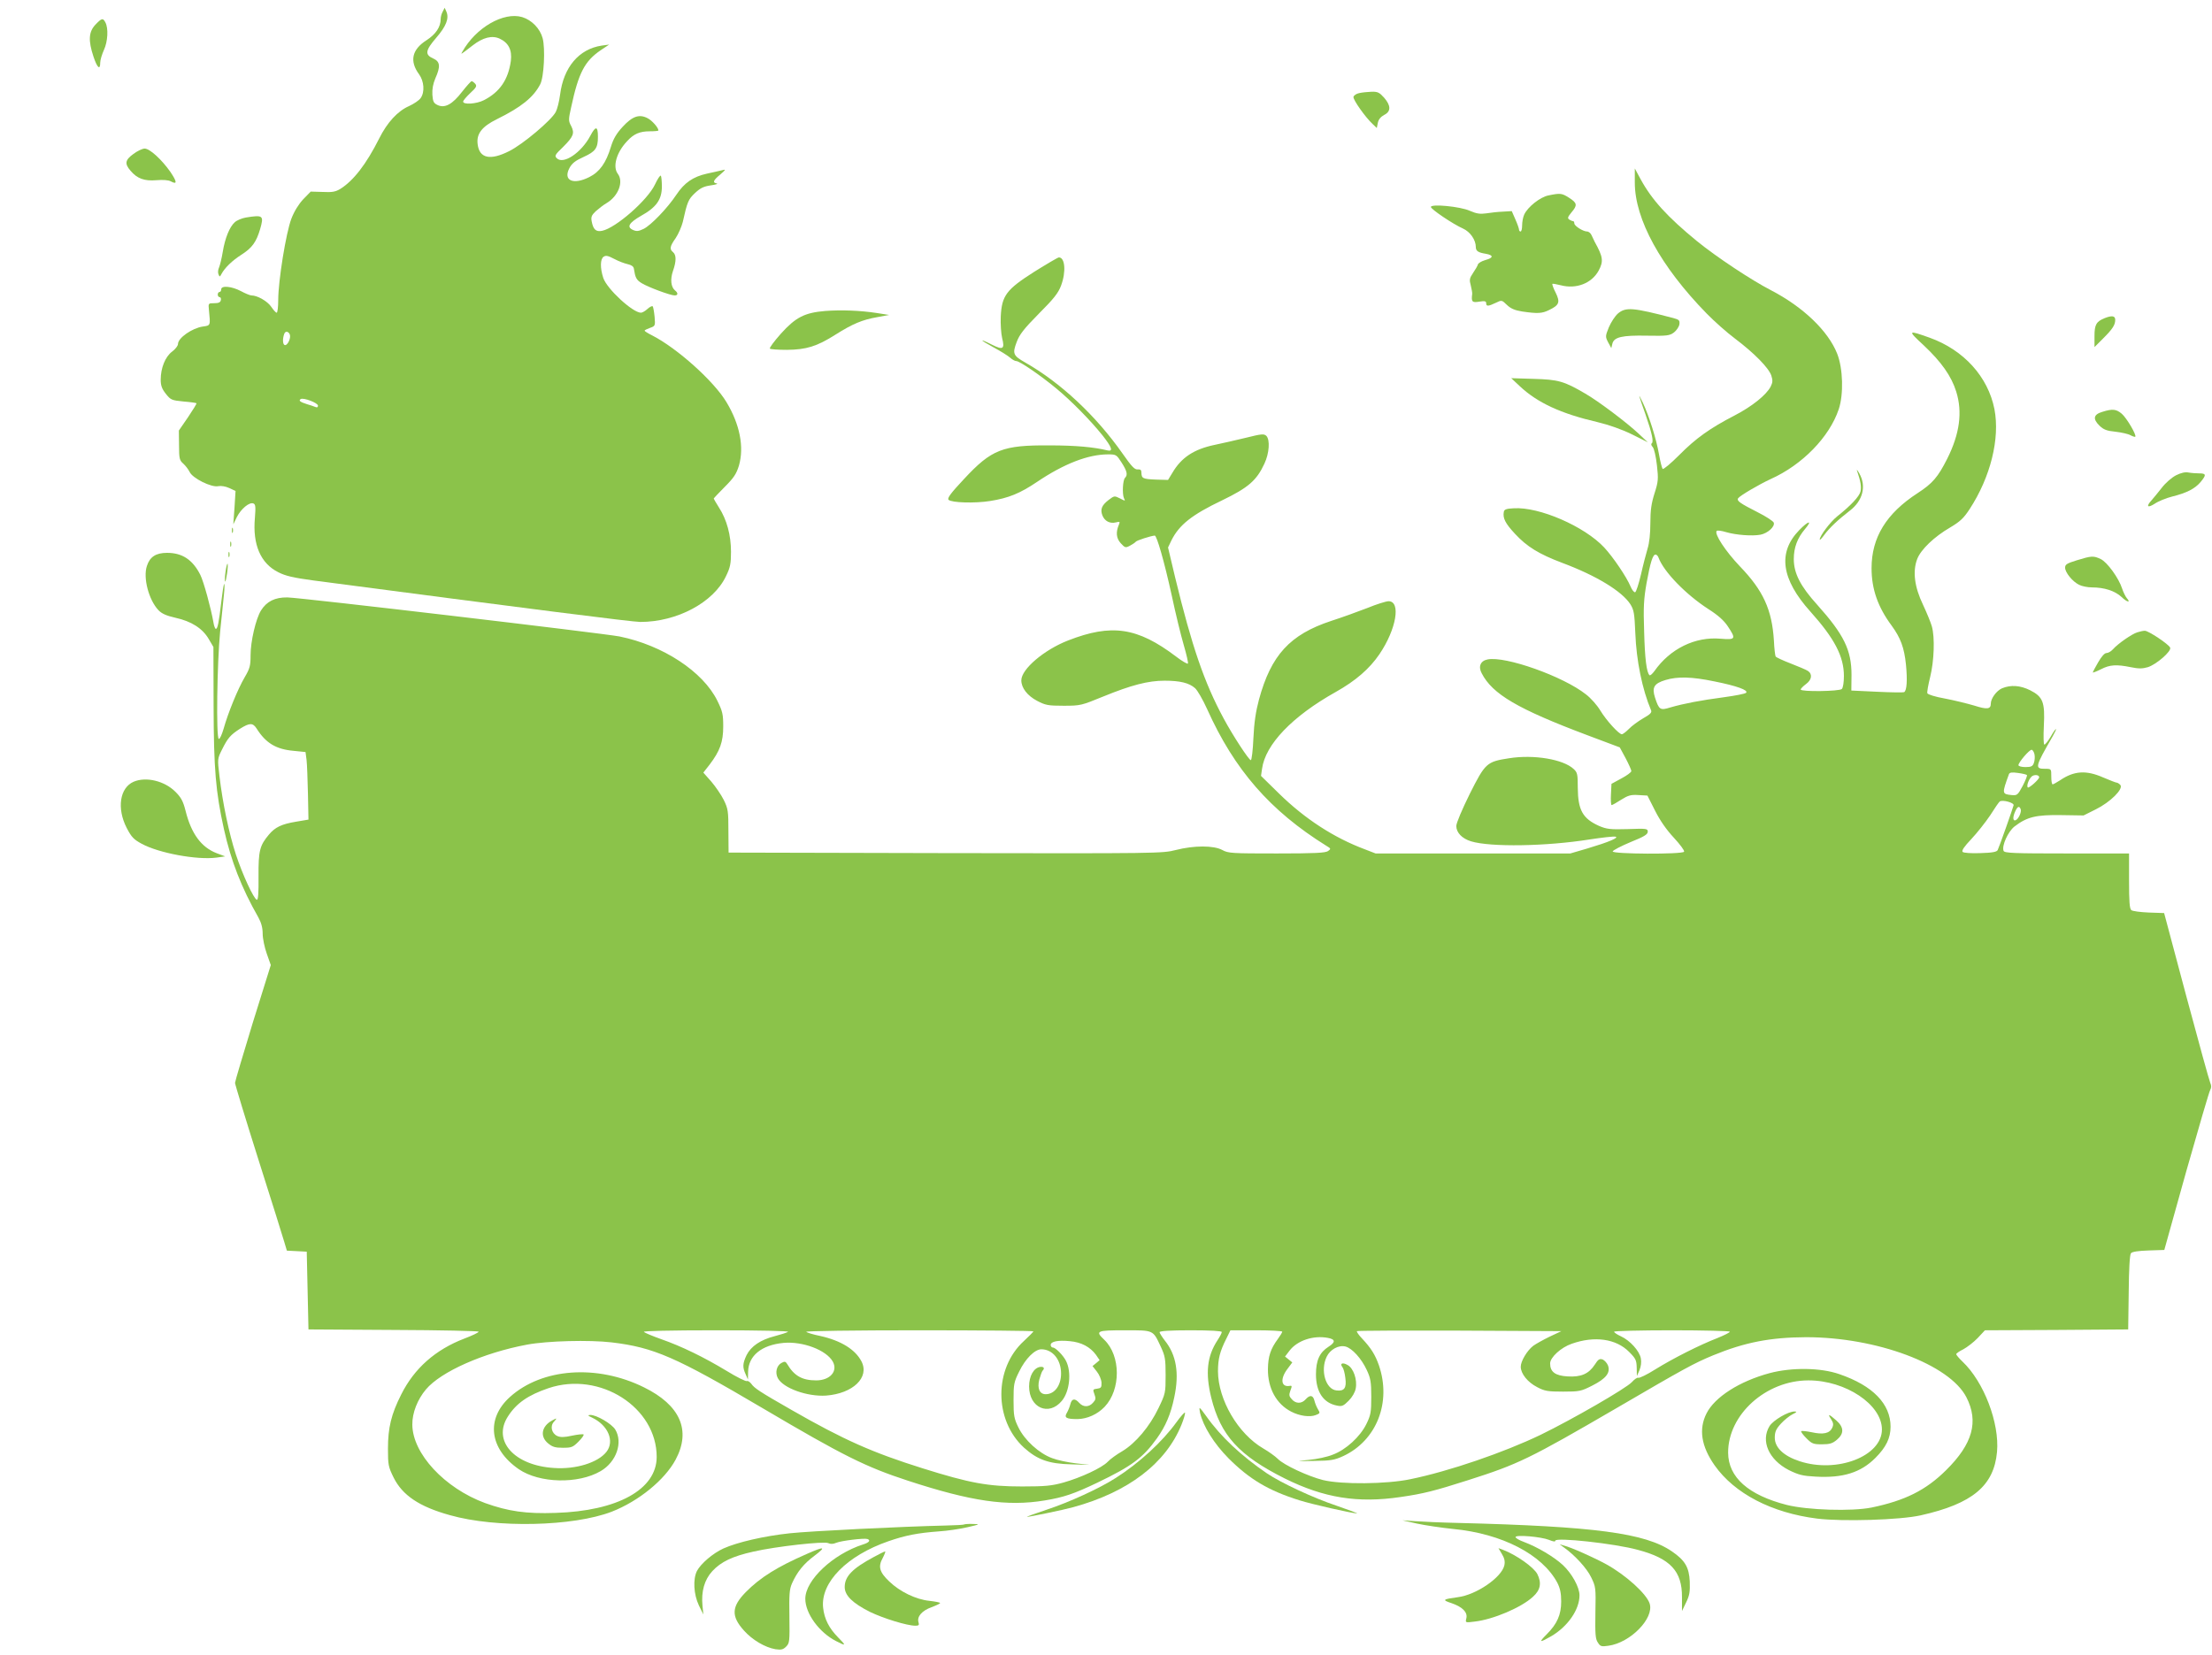 <?xml version="1.0" standalone="no"?>
<!DOCTYPE svg PUBLIC "-//W3C//DTD SVG 20010904//EN"
 "http://www.w3.org/TR/2001/REC-SVG-20010904/DTD/svg10.dtd">
<svg version="1.0" xmlns="http://www.w3.org/2000/svg"
 width="1280pt" height="958pt" viewBox="0 0 1280 958"
 preserveAspectRatio="xMidYMid meet">
<g transform="translate(0,958) scale(0.1,-0.1)"
fill="#8bc34a" stroke="none">
<path d="M2562 9513 c-7 -12 -12 -31 -12 -43 0 -46 -28 -88 -82 -123 -85 -54
-99 -121 -43 -197 29 -40 34 -103 9 -138 -9 -13 -39 -33 -67 -46 -66 -29 -126
-94 -173 -188 -75 -149 -148 -243 -224 -291 -28 -17 -47 -21 -103 -18 l-69 2
-43 -44 c-27 -29 -52 -69 -69 -113 -31 -81 -76 -360 -76 -470 0 -41 -4 -74 -9
-74 -5 0 -19 16 -32 35 -22 32 -80 65 -114 65 -8 0 -35 11 -61 25 -53 28 -114
34 -114 10 0 -8 -4 -15 -10 -15 -5 0 -10 -7 -10 -15 0 -8 5 -15 11 -15 6 0 9
-8 7 -17 -2 -13 -13 -18 -38 -18 -35 0 -35 0 -31 -40 9 -90 10 -89 -35 -95
-62 -9 -144 -66 -144 -101 0 -10 -15 -30 -34 -44 -40 -30 -66 -95 -66 -163 0
-34 7 -53 30 -82 28 -35 33 -37 102 -44 39 -3 73 -8 75 -10 2 -2 -20 -38 -49
-81 l-53 -77 1 -85 c0 -78 3 -88 25 -107 13 -12 29 -33 36 -47 16 -37 127 -92
166 -83 17 3 42 -1 64 -11 l36 -17 -6 -96 -7 -97 21 43 c24 47 72 87 95 78 13
-5 14 -19 9 -84 -14 -154 33 -263 135 -314 43 -22 87 -32 205 -48 1239 -163
1846 -240 1890 -240 213 0 424 113 496 265 25 51 29 73 29 141 0 96 -24 186
-70 257 -16 26 -30 49 -30 51 0 2 29 33 64 68 53 53 67 75 82 123 31 108 5
239 -72 367 -73 122 -286 313 -431 387 -24 12 -43 24 -43 27 0 3 14 10 31 16
31 11 31 12 27 64 -3 30 -8 57 -11 61 -4 3 -17 -3 -30 -15 -13 -12 -30 -22
-38 -22 -48 0 -197 138 -218 201 -19 58 -18 110 2 123 13 9 26 6 62 -13 24
-13 59 -26 77 -30 22 -5 34 -13 36 -26 8 -52 14 -65 45 -84 37 -23 166 -71
191 -71 20 0 21 14 2 29 -24 20 -28 65 -12 112 20 56 20 93 1 109 -22 18 -19
34 15 82 16 24 34 66 41 93 26 117 32 131 70 167 31 29 50 39 92 45 28 4 44 9
35 11 -26 5 -22 17 20 52 32 28 34 31 12 25 -14 -3 -54 -13 -89 -20 -81 -18
-131 -53 -177 -122 -51 -77 -148 -178 -190 -198 -29 -14 -41 -15 -61 -6 -38
17 -24 41 47 82 88 49 120 94 120 169 0 31 -3 60 -6 63 -4 4 -19 -19 -34 -51
-43 -91 -227 -252 -306 -268 -35 -7 -51 7 -60 54 -5 26 -1 36 23 59 17 15 45
37 64 48 67 40 99 123 64 169 -31 41 -8 124 54 189 38 42 73 57 131 57 27 0
50 2 50 5 0 16 -37 58 -63 71 -48 25 -88 11 -144 -50 -36 -39 -54 -70 -68
-116 -28 -93 -65 -145 -125 -175 -93 -47 -153 -20 -115 52 15 28 34 43 83 65
68 31 82 51 82 116 0 63 -13 65 -44 6 -52 -98 -156 -168 -194 -130 -14 14 -11
20 36 65 61 61 68 80 47 122 -16 29 -16 37 0 108 43 200 78 267 172 331 l48
32 -44 -6 c-131 -20 -220 -125 -240 -284 -5 -38 -16 -83 -25 -100 -25 -48
-191 -188 -270 -227 -109 -55 -172 -42 -182 40 -8 60 24 102 111 145 142 70
212 127 251 202 22 42 30 208 14 267 -15 56 -63 105 -118 122 -108 32 -269
-61 -347 -201 -10 -17 -11 -18 60 37 59 46 113 60 157 39 51 -24 72 -66 64
-129 -15 -108 -64 -180 -156 -227 -43 -22 -120 -27 -120 -8 0 6 19 28 41 49
35 32 40 41 29 54 -7 8 -16 15 -21 15 -4 0 -29 -28 -55 -61 -56 -73 -100 -97
-142 -77 -23 11 -27 20 -30 60 -2 32 4 63 17 94 31 69 28 97 -11 115 -51 22
-47 47 16 120 58 67 76 113 59 152 l-10 22 -11 -22z m-885 -1869 c8 -21 -14
-67 -30 -61 -11 4 -13 36 -2 65 6 17 24 15 32 -4z m163 -412 c0 -10 -6 -12
-17 -7 -10 4 -30 11 -45 15 -41 13 -52 21 -38 30 16 10 100 -22 100 -38z"/>
<path d="M552 9437 c-39 -41 -42 -92 -11 -185 22 -66 39 -80 39 -34 0 15 10
47 21 72 23 49 27 126 9 160 -14 27 -21 26 -58 -13z"/>
<path d="M7865 9041 c-16 -3 -31 -13 -33 -22 -3 -16 68 -117 111 -157 l24 -23
6 30 c4 20 17 35 37 46 40 20 39 54 -1 100 -27 30 -37 35 -73 34 -22 -1 -54
-4 -71 -8z"/>
<path d="M772 8689 c-48 -35 -52 -56 -17 -97 39 -46 80 -61 151 -55 38 3 69 1
83 -7 37 -20 36 -3 -3 55 -50 71 -119 135 -149 135 -13 0 -42 -14 -65 -31z"/>
<path d="M9460 8523 c0 -212 150 -486 416 -758 44 -45 117 -110 164 -145 110
-83 195 -169 210 -214 9 -28 8 -40 -4 -64 -25 -48 -107 -114 -207 -166 -145
-75 -226 -133 -322 -230 -49 -49 -92 -85 -96 -80 -4 5 -14 43 -21 84 -15 87
-57 222 -94 300 -29 60 -28 55 16 -69 38 -110 48 -160 36 -167 -5 -4 -3 -13 6
-22 8 -10 18 -53 24 -105 9 -80 8 -94 -14 -163 -18 -57 -24 -97 -24 -172 0
-60 -6 -116 -16 -147 -8 -27 -26 -95 -38 -149 -13 -55 -28 -102 -34 -104 -6
-2 -18 13 -26 32 -23 56 -102 172 -153 227 -115 123 -376 236 -523 227 -44 -2
-56 -7 -58 -21 -7 -36 9 -67 64 -126 69 -75 139 -118 274 -169 198 -74 345
-164 394 -239 21 -34 24 -52 29 -168 6 -159 40 -325 91 -446 6 -13 -5 -24 -46
-47 -29 -17 -66 -44 -82 -61 -17 -17 -35 -31 -41 -31 -17 0 -90 80 -125 138
-18 30 -55 72 -83 93 -131 104 -466 223 -569 202 -41 -8 -55 -41 -34 -80 62
-121 209 -207 610 -358 l189 -71 34 -63 c18 -34 33 -68 33 -74 0 -7 -26 -26
-58 -43 l-57 -31 -3 -61 c-2 -34 0 -62 4 -62 4 0 29 14 55 31 40 25 56 30 100
27 l52 -3 44 -87 c28 -56 66 -111 109 -157 36 -39 63 -75 59 -81 -10 -16 -418
-14 -413 2 3 7 49 31 104 54 77 31 99 44 99 60 0 18 -7 19 -116 15 -102 -3
-122 0 -165 18 -96 43 -123 92 -124 222 0 77 -2 88 -24 108 -60 56 -230 85
-374 62 -129 -20 -137 -27 -227 -206 -44 -89 -78 -169 -78 -186 0 -38 33 -73
86 -89 113 -34 433 -29 685 11 73 11 140 19 150 16 23 -5 -38 -31 -162 -68
l-99 -29 -563 0 -564 0 -62 24 c-179 67 -347 176 -497 323 l-104 102 6 41 c19
141 175 304 427 445 114 64 195 134 252 218 98 144 126 307 53 307 -13 0 -69
-17 -122 -39 -54 -21 -148 -55 -210 -75 -239 -79 -348 -198 -418 -456 -18 -67
-28 -133 -32 -222 -3 -71 -10 -128 -15 -128 -11 0 -105 144 -157 241 -113 209
-184 418 -281 817 l-41 173 20 42 c45 89 117 147 293 231 151 73 200 115 245
213 28 60 33 137 11 160 -14 13 -27 12 -119 -11 -57 -14 -138 -32 -180 -41
-120 -25 -193 -73 -245 -162 l-25 -41 -70 2 c-76 3 -83 7 -84 39 0 17 -5 21
-22 20 -17 -2 -35 17 -86 90 -154 220 -359 412 -565 529 -70 40 -74 51 -49
118 16 43 41 76 128 164 87 87 113 120 129 163 30 80 23 164 -13 163 -7 -1
-70 -38 -142 -83 -162 -103 -188 -138 -194 -259 -2 -43 2 -100 8 -125 16 -63
5 -70 -57 -39 -81 41 -75 30 8 -15 41 -22 84 -49 96 -60 11 -10 27 -19 35 -19
19 0 138 -81 232 -159 87 -72 196 -183 266 -270 56 -71 64 -96 29 -88 -77 19
-184 29 -333 29 -273 2 -337 -23 -496 -194 -78 -83 -99 -112 -90 -121 17 -17
152 -21 240 -7 107 17 173 44 271 110 157 106 297 160 412 160 47 0 49 -2 78
-47 32 -50 37 -72 20 -89 -13 -13 -17 -93 -6 -118 9 -17 8 -17 -23 -1 -32 16
-33 16 -66 -9 -40 -31 -49 -54 -36 -89 13 -33 43 -49 77 -41 24 6 26 5 19 -12
-19 -44 -16 -79 10 -108 25 -27 28 -28 53 -15 15 8 30 18 34 23 5 8 87 34 110
36 12 0 55 -149 98 -345 22 -104 54 -235 70 -289 16 -55 27 -103 24 -107 -2
-4 -34 14 -69 41 -223 169 -373 191 -624 93 -139 -54 -271 -166 -271 -231 0
-44 35 -89 92 -119 48 -25 63 -28 153 -28 98 0 103 2 228 53 164 67 261 92
356 92 90 0 142 -13 176 -43 14 -12 45 -66 70 -121 158 -352 365 -589 689
-791 28 -17 29 -18 11 -31 -15 -11 -78 -14 -297 -14 -259 0 -281 1 -315 20
-50 27 -163 27 -269 0 -77 -20 -106 -20 -1334 -18 l-1254 3 -1 125 c0 115 -2
129 -27 180 -15 30 -48 78 -72 106 l-46 52 36 46 c60 79 79 131 79 221 0 71
-4 88 -34 149 -83 169 -315 321 -566 372 -99 19 -1847 225 -1922 226 -72 1
-120 -23 -153 -76 -30 -49 -60 -179 -60 -258 0 -61 -4 -77 -34 -128 -40 -68
-97 -208 -122 -298 -10 -34 -22 -61 -28 -59 -16 6 -10 442 8 623 9 82 18 178
22 214 4 36 4 63 1 60 -3 -3 -10 -48 -16 -100 -15 -128 -22 -160 -32 -160 -4
0 -11 17 -14 38 -14 80 -56 235 -76 275 -44 87 -104 127 -192 127 -65 0 -100
-23 -117 -76 -23 -69 11 -197 67 -256 19 -20 46 -32 99 -44 91 -20 156 -61
192 -123 l27 -46 1 -340 c1 -369 12 -497 60 -715 41 -184 101 -338 199 -510
17 -31 25 -60 25 -95 0 -27 11 -80 24 -116 l23 -65 -104 -333 c-56 -184 -103
-341 -103 -349 0 -8 61 -209 136 -446 75 -237 143 -452 150 -478 l14 -47 58
-3 57 -3 5 -225 5 -225 493 -3 c270 -1 492 -6 492 -10 0 -5 -38 -23 -83 -40
-167 -64 -290 -172 -366 -325 -57 -113 -76 -191 -76 -312 0 -94 2 -105 33
-168 51 -102 148 -168 325 -217 267 -76 714 -66 937 20 156 61 307 184 370
302 90 169 26 315 -184 418 -271 134 -589 111 -774 -55 -142 -127 -121 -301
50 -419 120 -82 344 -87 474 -11 91 53 130 166 84 241 -22 34 -108 84 -144 84
-17 -1 -15 -4 9 -15 94 -44 133 -137 84 -199 -49 -62 -177 -102 -303 -93 -230
14 -358 157 -267 298 49 77 117 124 235 164 297 100 627 -111 626 -399 -1
-187 -226 -312 -585 -323 -171 -6 -274 9 -408 57 -234 86 -420 286 -421 454
-1 68 30 146 79 204 87 103 333 212 585 259 119 22 360 28 489 13 244 -29 371
-84 876 -382 466 -275 595 -339 840 -419 364 -119 573 -150 790 -114 110 18
169 38 305 103 200 96 264 144 345 257 50 70 80 140 100 237 30 140 12 246
-55 329 -16 21 -30 43 -30 48 0 7 60 11 180 11 116 0 180 -4 180 -10 0 -6 -11
-27 -25 -48 -60 -92 -71 -189 -36 -332 54 -218 160 -335 426 -468 226 -112
421 -144 670 -107 132 19 198 36 389 97 292 93 356 124 861 418 394 230 447
259 558 305 185 76 332 104 538 105 409 0 831 -158 928 -348 72 -141 36 -270
-118 -422 -117 -116 -238 -176 -431 -216 -115 -23 -369 -15 -490 15 -223 57
-339 160 -340 302 -1 221 219 419 465 419 215 0 425 -140 425 -284 0 -155
-260 -255 -476 -184 -92 30 -144 79 -144 136 0 34 7 50 35 81 19 21 50 46 68
55 25 12 27 16 11 16 -37 0 -122 -50 -144 -84 -53 -86 -5 -195 111 -255 57
-28 80 -34 155 -38 158 -9 261 23 346 108 62 62 88 115 88 181 0 132 -103 238
-296 304 -108 38 -276 40 -404 6 -174 -47 -317 -138 -365 -233 -46 -91 -31
-190 47 -301 115 -163 330 -275 593 -308 147 -18 482 -8 600 19 299 67 423
171 441 367 15 167 -76 406 -200 523 -20 19 -36 38 -36 43 0 4 18 17 41 28 22
12 60 41 83 65 l42 45 415 2 414 3 3 214 c1 134 6 219 13 227 7 9 43 14 102
16 l91 3 127 455 c71 250 133 463 139 472 7 12 7 25 0 40 -6 13 -68 239 -139
503 l-128 480 -88 3 c-49 2 -95 8 -102 14 -10 8 -13 51 -13 169 l0 159 -360 0
c-307 0 -361 2 -366 15 -12 29 26 112 63 141 73 56 125 68 269 66 l131 -2 70
35 c85 42 161 118 143 141 -7 8 -17 14 -22 14 -5 0 -40 14 -78 30 -98 43 -168
39 -250 -17 -19 -12 -38 -23 -42 -23 -5 0 -8 20 -8 45 0 45 0 45 -35 45 -62 0
-60 9 43 188 13 23 22 42 19 42 -3 0 -17 -20 -31 -45 -15 -25 -31 -45 -36 -45
-5 0 -6 47 -3 108 7 138 -5 169 -80 207 -57 28 -111 32 -162 11 -32 -14 -65
-59 -65 -89 0 -32 -21 -35 -96 -11 -41 12 -118 31 -171 41 -52 9 -97 23 -100
30 -3 6 5 49 16 94 23 92 28 229 10 293 -6 22 -29 78 -51 125 -50 104 -61 194
-34 265 21 55 98 129 191 183 57 34 78 53 113 107 120 184 176 407 143 578
-37 187 -177 342 -374 413 -129 46 -130 44 -35 -44 102 -96 160 -178 188 -268
37 -119 20 -244 -52 -388 -54 -107 -85 -143 -171 -199 -182 -118 -267 -257
-267 -435 0 -120 36 -224 116 -332 52 -71 73 -128 83 -225 9 -92 5 -150 -10
-160 -5 -3 -76 -2 -158 2 l-148 7 1 91 c0 143 -44 233 -198 405 -98 108 -136
183 -136 265 0 67 21 122 65 174 45 53 20 49 -34 -7 -125 -129 -104 -283 65
-471 140 -156 194 -260 194 -373 0 -36 -5 -68 -12 -75 -14 -14 -238 -17 -238
-3 0 5 14 19 30 31 35 25 39 59 11 77 -11 7 -56 26 -100 43 -44 17 -83 35 -86
40 -3 5 -8 46 -10 91 -11 180 -62 291 -197 431 -83 87 -150 189 -134 205 4 4
28 1 54 -7 58 -17 152 -24 199 -15 42 8 85 47 77 70 -4 9 -45 36 -93 60 -102
52 -123 66 -113 81 10 15 121 80 188 111 183 82 340 243 394 404 29 86 25 236
-9 322 -52 131 -196 270 -383 367 -116 60 -316 193 -428 284 -171 140 -261
239 -326 358 l-34 63 0 -82z m137 -2170 c30 -82 157 -213 288 -298 57 -36 91
-67 113 -100 49 -74 46 -79 -42 -72 -147 13 -292 -58 -383 -188 -12 -16 -24
-27 -28 -23 -17 16 -27 96 -31 253 -5 142 -2 188 14 280 22 121 36 165 52 165
6 0 14 -8 17 -17z m323 -717 c130 -26 199 -51 184 -66 -6 -6 -64 -17 -130 -26
-129 -17 -230 -36 -309 -59 -58 -18 -65 -14 -88 57 -19 59 -6 82 61 102 69 21
152 19 282 -8z m-8435 -273 c53 -84 112 -120 214 -129 l69 -7 6 -46 c3 -25 6
-113 8 -196 l3 -149 -71 -12 c-85 -14 -122 -32 -158 -75 -53 -63 -61 -93 -60
-242 1 -97 -2 -137 -10 -135 -18 6 -82 144 -121 262 -40 122 -77 300 -95 453
-12 101 -12 101 15 155 33 66 48 84 104 120 56 35 74 35 96 1z m10288 -150 c3
-15 1 -37 -4 -50 -7 -19 -16 -23 -49 -23 -22 0 -40 5 -40 11 0 16 62 89 76 89
6 0 14 -12 17 -27z m-44 -119 c3 -3 -8 -31 -24 -62 -29 -54 -32 -57 -65 -54
-56 6 -56 8 -15 121 4 10 17 12 52 7 25 -3 49 -9 52 -12z m71 -13 c0 -12 -59
-65 -66 -59 -8 9 4 45 22 63 14 13 44 11 44 -4z m-148 -162 c-5 -20 -83 -241
-92 -259 -5 -11 -30 -16 -100 -18 -54 -2 -97 1 -103 7 -7 7 9 31 50 74 33 35
82 97 109 137 26 41 51 78 56 81 17 11 83 -7 80 -22z m41 -23 c6 -16 -13 -58
-30 -64 -16 -5 -17 19 -1 53 13 28 23 32 31 11z m-7133 -3025 c-8 -5 -43 -16
-77 -25 -82 -21 -137 -58 -163 -110 -23 -49 -24 -70 -5 -111 l13 -30 1 45 c2
93 78 155 205 167 111 10 247 -41 285 -108 31 -56 -16 -109 -96 -109 -82 0
-128 27 -168 95 -9 15 -15 16 -33 6 -28 -15 -38 -56 -21 -88 31 -58 170 -108
279 -101 156 12 253 105 205 198 -36 69 -118 120 -238 147 -40 8 -76 19 -82
24 -5 5 274 9 653 9 364 0 662 -3 662 -6 0 -3 -25 -28 -55 -56 -174 -159 -174
-457 0 -617 78 -70 143 -94 275 -97 l105 -3 -80 9 c-44 5 -106 18 -137 30 -76
28 -159 104 -195 178 -25 51 -28 68 -28 157 0 93 2 105 33 167 36 74 90 128
128 128 65 0 114 -60 114 -140 0 -69 -37 -120 -89 -120 -35 0 -50 33 -37 85 7
24 15 47 19 51 14 14 7 25 -14 22 -37 -5 -64 -53 -64 -113 0 -124 114 -174
189 -84 46 54 58 168 24 233 -16 31 -60 76 -75 76 -7 0 -13 7 -13 15 0 20 41
29 111 22 66 -6 117 -33 151 -79 l21 -31 -20 -17 -21 -17 25 -32 c14 -17 26
-46 27 -64 1 -28 -3 -32 -25 -35 -25 -3 -26 -5 -16 -32 9 -24 8 -32 -8 -49
-23 -27 -57 -27 -80 -1 -25 28 -43 25 -51 -7 -4 -16 -13 -38 -20 -50 -18 -29
-4 -37 61 -37 57 1 116 28 157 71 95 100 94 296 -2 388 -54 51 -45 55 118 55
170 0 163 3 209 -95 25 -54 28 -71 28 -165 0 -102 -1 -107 -41 -190 -51 -107
-133 -204 -210 -250 -33 -19 -70 -46 -84 -61 -33 -35 -156 -92 -255 -120 -68
-19 -105 -23 -240 -23 -198 0 -302 19 -576 105 -290 91 -455 164 -757 337
-189 108 -217 127 -235 153 -9 11 -20 18 -25 15 -6 -3 -59 23 -119 60 -131 79
-258 141 -378 183 -50 18 -94 36 -99 42 -6 5 150 9 420 9 245 0 423 -4 414 -9z
m2860 1 c0 -4 -12 -24 -26 -43 -42 -57 -56 -100 -57 -174 -1 -111 49 -202 135
-246 48 -25 107 -33 141 -20 26 10 27 12 14 33 -8 13 -17 35 -21 51 -8 32 -26
35 -51 7 -23 -26 -57 -26 -80 1 -16 17 -17 25 -8 50 10 26 10 30 -5 27 -49 -8
-55 41 -13 97 l29 39 -21 17 -21 17 26 34 c45 59 138 90 222 74 44 -8 45 -25
4 -51 -52 -33 -73 -79 -73 -160 0 -102 43 -166 122 -181 28 -6 37 -2 67 28 21
21 37 49 41 71 10 51 -13 118 -47 136 -29 17 -47 9 -30 -12 6 -7 14 -35 17
-63 8 -58 -6 -78 -52 -72 -62 7 -94 116 -56 195 20 42 69 69 109 59 38 -10 92
-69 123 -136 22 -47 26 -69 26 -155 0 -89 -3 -106 -28 -157 -36 -74 -119 -150
-195 -178 -31 -13 -93 -26 -137 -30 -80 -8 -80 -8 30 -6 96 1 118 5 168 28
193 90 280 311 206 526 -21 60 -46 100 -97 154 -20 21 -33 40 -30 43 2 3 270
4 594 3 l589 -3 -68 -32 c-37 -18 -80 -42 -95 -53 -36 -28 -72 -89 -72 -121 0
-40 40 -90 95 -118 43 -23 62 -26 150 -26 95 0 104 2 169 35 79 40 106 74 91
116 -6 15 -20 30 -31 35 -18 6 -26 1 -45 -29 -35 -54 -80 -74 -158 -69 -71 4
-101 26 -101 75 0 35 63 93 125 114 132 47 257 29 332 -47 38 -38 43 -48 44
-91 l1 -49 15 34 c9 22 12 47 8 68 -8 44 -63 104 -115 128 -22 10 -40 22 -40
27 0 4 151 8 335 8 184 0 335 -4 335 -8 0 -5 -33 -21 -72 -37 -101 -39 -254
-116 -359 -181 -49 -31 -93 -52 -99 -49 -5 3 -22 -8 -37 -25 -33 -36 -345
-216 -528 -305 -212 -102 -529 -211 -754 -257 -138 -29 -398 -31 -505 -5 -87
22 -227 87 -262 123 -15 15 -53 42 -84 60 -146 85 -261 282 -262 446 0 73 11
116 49 191 l23 47 150 0 c83 0 150 -4 150 -8z"/>
<path d="M8961 8449 c-48 -9 -121 -67 -141 -111 -7 -15 -12 -43 -12 -62 0 -20
-4 -36 -9 -36 -5 0 -9 5 -9 11 0 6 -9 32 -21 59 l-21 48 -51 -3 c-29 -1 -72
-6 -97 -10 -35 -5 -56 -2 -95 15 -56 25 -225 41 -225 22 0 -13 129 -100 186
-125 42 -19 74 -66 74 -107 0 -23 14 -32 58 -39 45 -8 45 -23 -2 -36 -22 -6
-42 -18 -44 -26 -2 -8 -15 -30 -28 -49 -21 -31 -22 -40 -13 -73 5 -20 9 -43 8
-49 -6 -45 0 -51 41 -44 32 5 40 3 40 -9 0 -19 11 -19 55 2 35 17 35 17 65
-12 22 -21 45 -31 88 -38 90 -13 115 -12 157 9 58 28 64 45 37 100 -13 25 -21
48 -19 51 2 2 24 -2 48 -8 90 -24 180 11 220 85 29 54 25 80 -23 166 -4 8 -12
25 -18 38 -5 12 -17 22 -26 22 -23 0 -74 32 -74 47 0 7 -3 13 -7 13 -5 0 -14
4 -22 9 -12 8 -9 15 12 41 36 42 34 55 -13 85 -42 27 -51 28 -119 14z"/>
<path d="M1423 8321 c-23 -4 -52 -16 -64 -27 -30 -26 -57 -92 -70 -172 -6 -37
-16 -77 -21 -89 -6 -12 -8 -30 -4 -40 7 -17 8 -17 18 2 19 35 61 76 114 110
63 40 87 74 109 148 23 80 18 84 -82 68z"/>
<path d="M4775 7780 c-119 -10 -170 -36 -256 -131 -39 -44 -68 -83 -64 -87 4
-4 48 -7 98 -7 113 1 174 20 280 87 101 64 157 87 242 102 l70 13 -70 11 c-97
15 -206 19 -300 12z"/>
<path d="M9362 7765 c-16 -14 -39 -49 -52 -79 -21 -52 -21 -55 -4 -88 l18 -33
6 25 c9 39 56 50 202 47 115 -2 129 0 155 19 15 12 29 33 31 47 3 23 -2 27
-35 36 -234 61 -275 65 -321 26z"/>
<path d="M12180 7739 c-50 -20 -60 -38 -60 -105 l0 -63 50 50 c55 55 70 78 70
108 0 23 -19 26 -60 10z"/>
<path d="M8794 7345 c102 -96 238 -159 449 -208 67 -16 141 -42 200 -71 l92
-46 -52 49 c-69 65 -235 190 -310 233 -123 72 -156 81 -298 85 l-130 4 49 -46z"/>
<path d="M12165 7196 c-51 -15 -56 -41 -16 -80 24 -23 42 -30 93 -35 35 -4 74
-13 86 -20 13 -7 26 -11 28 -9 9 9 -50 109 -78 133 -32 27 -53 30 -113 11z"/>
<path d="M10746 6855 c21 -60 26 -94 20 -120 -7 -29 -57 -82 -135 -144 -40
-32 -101 -113 -101 -134 0 -6 13 8 28 29 29 39 76 84 146 138 76 58 97 142 55
216 -11 19 -17 26 -13 15z"/>
<path d="M12592 6829 c-25 -13 -61 -44 -83 -73 -22 -28 -49 -61 -59 -72 -33
-36 -23 -46 18 -20 20 14 66 33 102 42 84 21 131 45 164 84 34 41 33 50 -8 50
-18 0 -46 2 -62 5 -19 4 -44 -2 -72 -16z"/>
<path d="M1342 6510 c0 -14 2 -19 5 -12 2 6 2 18 0 25 -3 6 -5 1 -5 -13z"/>
<path d="M1332 6430 c0 -14 2 -19 5 -12 2 6 2 18 0 25 -3 6 -5 1 -5 -13z"/>
<path d="M1322 6370 c0 -14 2 -19 5 -12 2 6 2 18 0 25 -3 6 -5 1 -5 -13z"/>
<path d="M12018 6337 c-58 -18 -68 -24 -68 -43 0 -27 42 -80 81 -99 15 -8 49
-15 74 -15 72 0 133 -20 171 -55 33 -32 57 -36 30 -6 -7 9 -19 33 -26 54 -19
60 -86 153 -124 171 -42 20 -53 19 -138 -7z"/>
<path d="M1305 6270 c-4 -28 -5 -53 -2 -56 2 -3 7 19 11 47 4 28 5 53 3 56 -3
2 -8 -19 -12 -47z"/>
<path d="M12368 5920 c-31 -9 -113 -66 -142 -99 -11 -12 -27 -21 -37 -21 -11
0 -29 -21 -48 -54 -17 -29 -31 -56 -31 -58 0 -3 21 5 47 18 52 27 90 29 174
12 44 -9 66 -9 97 0 49 15 138 92 130 113 -8 20 -127 99 -147 98 -9 0 -28 -4
-43 -9z"/>
<path d="M773 5055 c-80 -35 -98 -154 -40 -267 28 -54 41 -67 87 -92 99 -54
321 -95 433 -80 l50 7 -48 18 c-90 34 -148 113 -181 245 -14 55 -25 77 -58
110 -63 64 -171 90 -243 59z"/>
<path d="M6944 1403 c19 -80 81 -179 165 -264 121 -121 231 -187 410 -243 72
-23 307 -76 334 -76 6 0 -47 20 -120 45 -134 45 -319 131 -402 187 -147 100
-268 213 -351 331 -18 26 -35 47 -38 47 -2 0 -1 -12 2 -27z"/>
<path d="M6807 1347 c-79 -110 -214 -235 -351 -322 -93 -60 -270 -141 -401
-184 -66 -22 -116 -40 -112 -41 15 0 209 40 267 56 318 87 536 253 627 478 13
32 22 63 20 69 -1 5 -24 -20 -50 -56z"/>
<path d="M10596 1365 c13 -21 15 -31 6 -50 -15 -32 -52 -40 -119 -25 -30 6
-57 9 -60 6 -3 -3 10 -21 30 -41 32 -32 40 -35 90 -35 45 0 61 5 86 26 43 36
42 73 -4 113 -43 38 -51 39 -29 6z"/>
<path d="M3195 1358 c-61 -33 -72 -92 -24 -132 25 -21 41 -26 86 -26 50 0 58
3 90 35 20 20 33 38 30 42 -4 3 -34 0 -67 -7 -45 -10 -67 -10 -85 -2 -33 15
-43 57 -20 82 20 23 19 24 -10 8z"/>
<path d="M8200 761 c47 -10 141 -24 209 -31 283 -27 516 -148 603 -312 16 -32
22 -60 22 -108 0 -76 -23 -129 -84 -190 -48 -48 -42 -50 26 -11 96 56 164 154
164 237 0 47 -44 126 -96 175 -52 48 -148 105 -226 134 -27 10 -48 22 -48 28
0 15 148 2 193 -16 24 -10 37 -12 37 -5 0 21 344 -16 478 -53 188 -50 256
-123 255 -274 l0 -80 24 50 c20 41 23 62 21 121 -4 82 -27 122 -103 174 -154
106 -444 145 -1240 165 -93 2 -204 7 -245 10 l-75 5 85 -19z"/>
<path d="M5579 756 c-2 -2 -49 -5 -104 -6 -257 -6 -784 -32 -905 -45 -150 -16
-304 -52 -384 -88 -61 -28 -130 -87 -153 -130 -24 -48 -19 -136 11 -199 l26
-53 -5 51 c-8 82 11 150 57 200 50 54 116 86 238 113 131 30 410 61 433 49 12
-6 28 -6 46 2 29 12 161 28 180 22 21 -7 11 -21 -26 -32 -173 -56 -333 -206
-333 -314 0 -85 80 -195 178 -245 58 -30 60 -27 12 21 -53 54 -80 107 -87 173
-15 146 138 301 378 384 98 34 170 48 292 57 48 3 122 14 165 24 74 17 75 18
31 19 -25 1 -48 -1 -50 -3z"/>
<path d="M9050 623 c62 -44 132 -120 157 -172 27 -55 28 -60 25 -205 -2 -124
0 -153 14 -173 14 -23 21 -25 61 -19 127 17 266 159 239 244 -18 56 -135 163
-250 227 -69 38 -205 99 -246 109 l-25 7 25 -18z"/>
<path d="M4670 586 c-172 -75 -270 -136 -355 -222 -82 -84 -85 -139 -10 -222
49 -55 123 -98 182 -108 34 -5 45 -2 62 15 20 20 21 30 19 174 -2 128 0 158
15 192 30 67 68 114 130 160 70 53 59 56 -43 11z"/>
<path d="M8691 585 c15 -25 19 -43 14 -66 -16 -70 -163 -171 -270 -184 -88
-12 -92 -16 -34 -35 63 -22 93 -53 84 -88 -6 -25 -6 -25 49 -18 106 12 269 81
336 143 44 39 52 80 26 132 -21 40 -122 111 -198 140 l-27 10 20 -34z"/>
<path d="M5055 567 c-123 -66 -167 -112 -167 -173 0 -49 45 -93 146 -144 79
-38 215 -80 263 -80 20 0 23 4 18 20 -10 33 20 67 75 87 27 10 50 21 50 24 0
4 -28 9 -62 13 -78 8 -171 53 -232 112 -57 54 -66 86 -38 136 11 21 17 38 14
38 -4 0 -34 -15 -67 -33z"/>
</g>
</svg>
